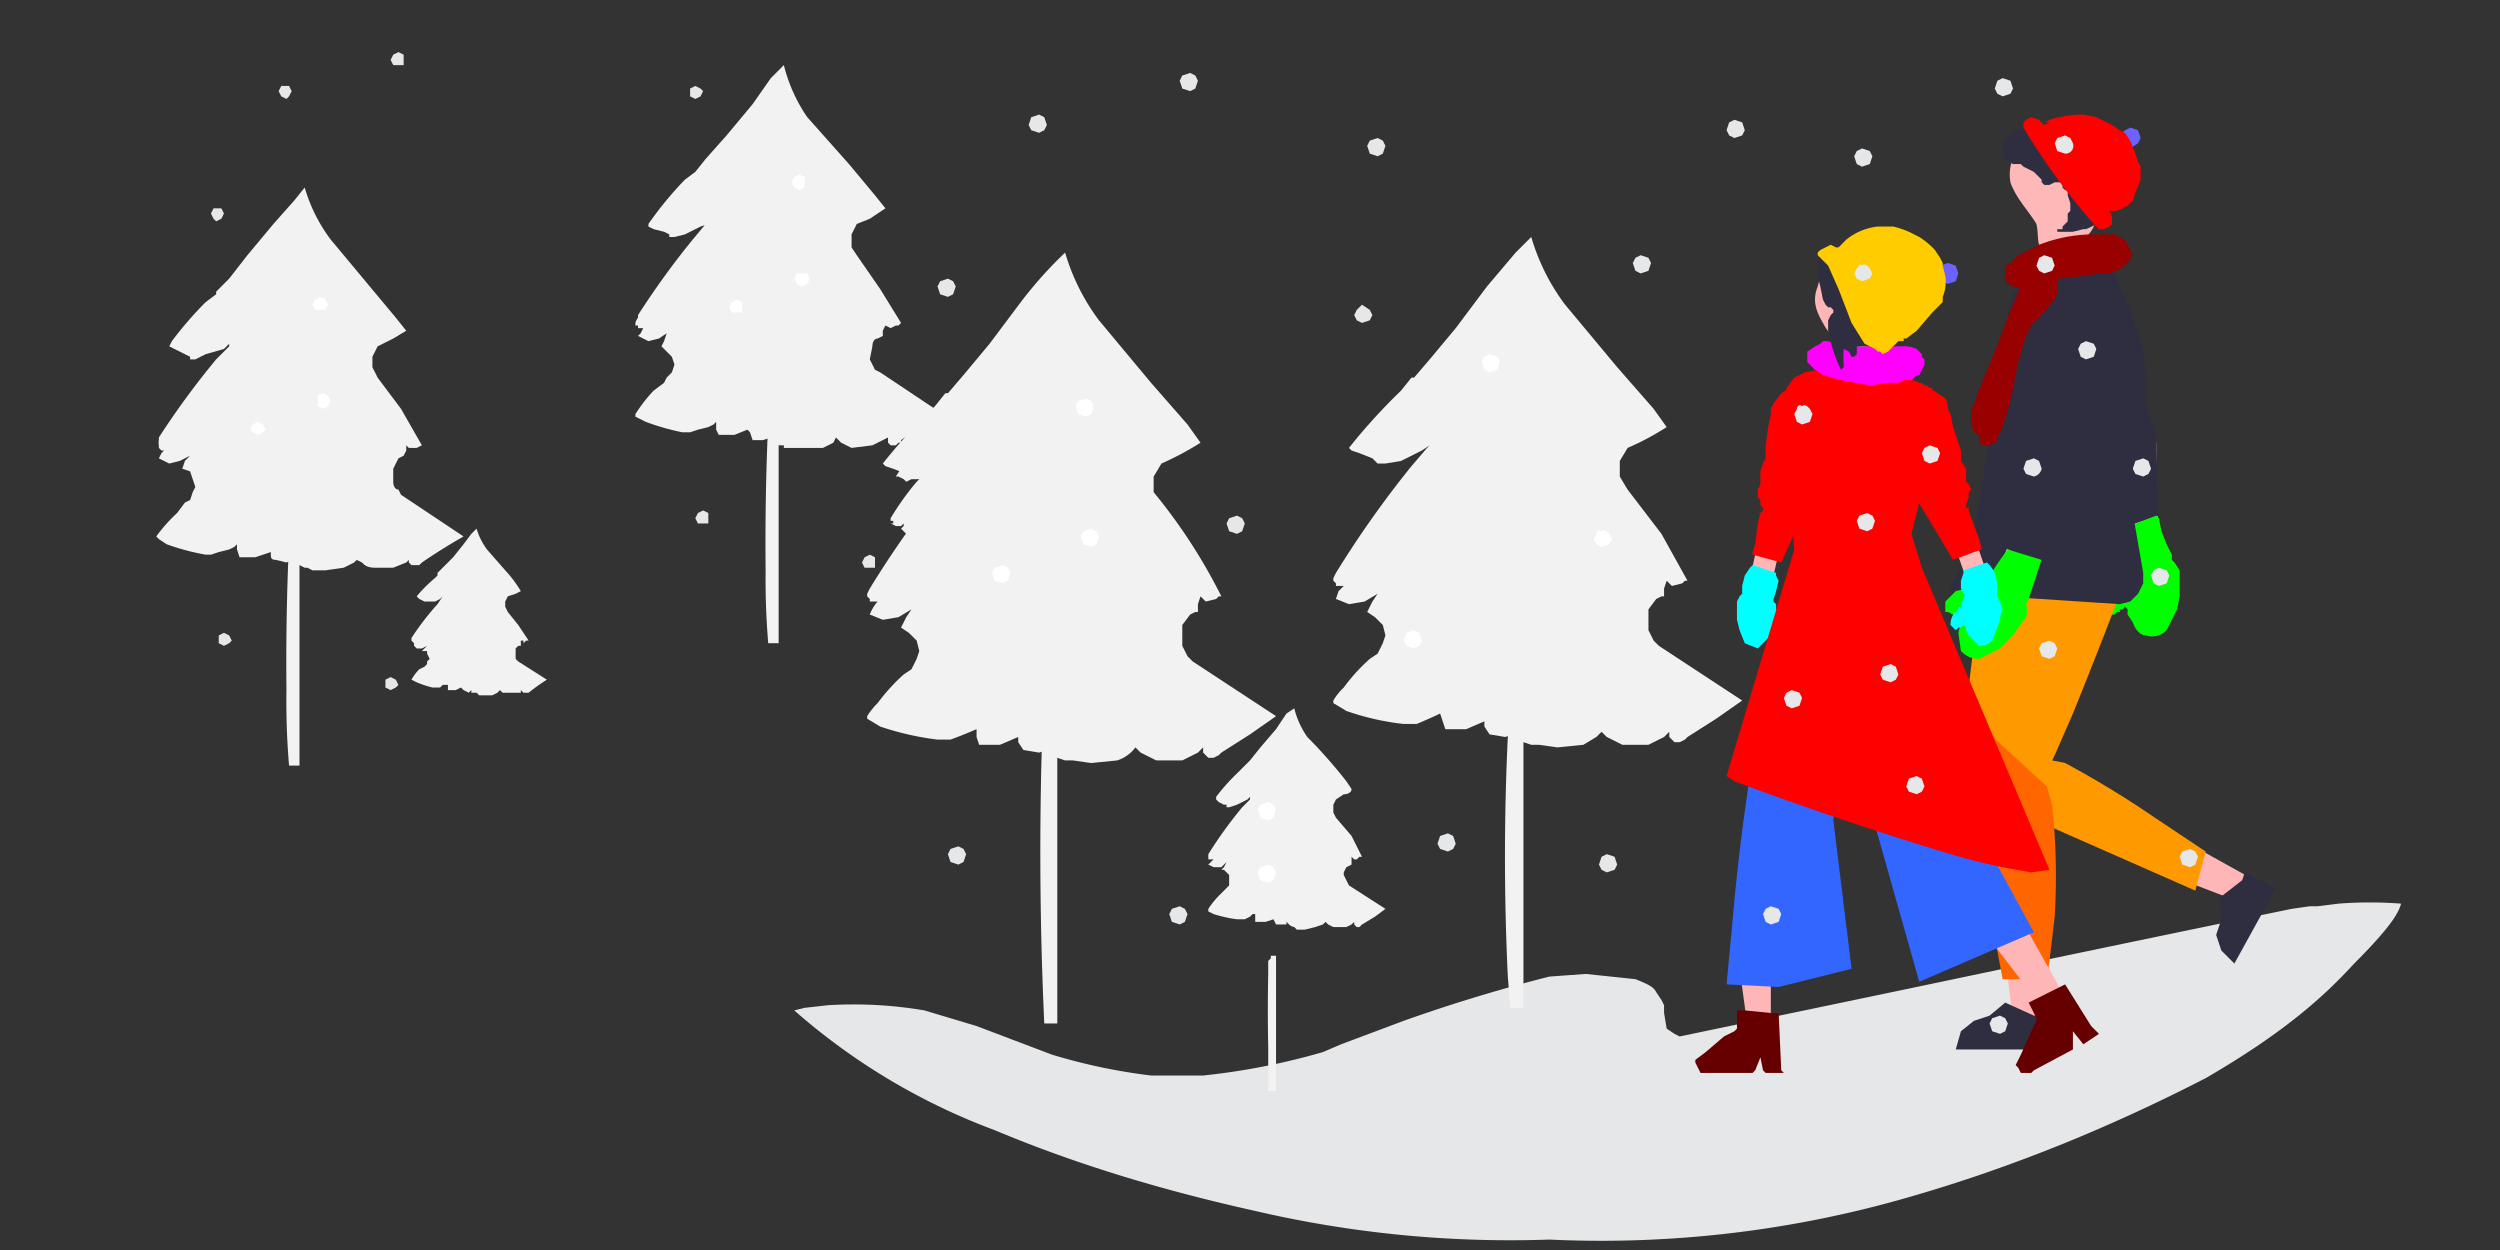 <svg xmlns="http://www.w3.org/2000/svg" baseProfile="basic" image-rendering="optimizeSpeed" viewBox="0 0 960 480"><rect x="0" y="0" width="960" height="480" fill="#333333" stroke="none"/><defs><mask id="a"><path fill="#FFF" d="M0 0h960v480H0z"/></mask></defs><g mask="url(#a)"><path fill="#ffb6b6" d="m679 239 2-2v-3l-1-2-1-2 7-31-8-4-8 36-1 3v2l1 3 2 1 3 1 2-1 2-1Z"/><path fill="red" d="m695 145-3 1-8 5-3 4-1 2v2l-1 5-1 7v5l-1 2-1 3v5l-1 2v3l1 1v2l1 1v1l-1 1-1 4-1 8-1 3v1l11 3 15-33-4-38Z"/><path fill="#0ff" d="M681 230v1l1 1v2h1l1 1 2 2v5h-1l-1 1-1-1h-1l-1-1-1 1v1l-1 2-4 4-5-2-2-5-1-4v-7l1-2 1-1v-3l1-4 2-3 1-1 9 3v1l1 2-1 4a20 20 0 0 1-1 3Z"/><path fill="#e6e7e8" d="M922 347c-1 4-5 10-18 23-11 12-26 26-57 44-35 18-73 34-115 46a425 425 0 0 1-137 16 432 432 0 0 1-113-11c-36-8-69-18-100-31a247 247 0 0 1-77-46l4-1 9-1a162 162 0 0 1 37 2l20 6 29 11a223 223 0 0 0 38 8h20a264 264 0 0 0 46-9l7-3 8-3 16-6a621 621 0 0 1 56-17l14-1 19 2c5 2 7 3 8 5l2 3 1 2v3l1 6 3 2 2 1 91-19a31456 31456 0 0 1 144-30l7-1h3l8-1a156 156 0 0 1 24 0Z"/><path fill="#f2f2f2" d="M459 235h1v-3l1-3 1 1 1 1 4-1 1-1h1a212 212 0 0 0-26-40v-6l3-5a117 117 0 0 0 15-8l-5-7-14-16-20-24a82 82 0 0 1-13-26 158 158 0 0 0-17 19l-12 16-10 12-6 7h-1l-4 5a224 224 0 0 0-20 22l1 1 3 1 5 2 2 2h3l6-1 8-4 3-2-1 1-6 7a375 375 0 0 0-29 41l-1 2v1l1 1v1h3a16 16 0 0 0-3 5l5 2 6-1 5-3-2 3-2 4 3 2 3 3 1 4-1 3-2 4-3 2a76 76 0 0 0-10 11 26 26 0 0 0-4 5v1l5 3a109 109 0 0 0 22 5h5a171 171 0 0 0 10-4v3l1 3h8l7-3v2l2 3 6 1 3-1 1-2v1l1 2 2 2 3 1h3l7 1 10-1a14 14 0 0 0 7-5l2 2 6 3h10l6-3 2-2v2l1 1 1 1h2l2-1 1-1 11-7 10-7-32-21-2-2-2-4v-8l3-4 2-1ZM155 175l1-2v-2l1 1h3l2-1-8-14-9-12-2-4v-4l2-4 6-3 5-3-4-5-10-12-15-18a62 62 0 0 1-10-20l-4 5-8 9-10 12-7 9-5 5v1l-4 3a139 139 0 0 0-13 15l-1 2 2 1 4 2 2 1v1h2l4-2 7-2 2-2v1l-5 5a313 313 0 0 0-22 30v1a5 5 0 0 0 0 2v1l1 1h1l-1 1-1 2 4 2 4-1 4-2-2 2-1 3 3 1 1 3 1 3-1 2-1 3-2 1-3 4a61 61 0 0 0-8 9l1 1 3 2a91 91 0 0 0 15 4h2l3-1 4-1 2-1 1-1v2l1 3h6l6-2v1c0 1 0 2 2 2l4 1 2-1 1-1v2l2 1 2 1h1l2 1h5l7-1 4-2 1-1 2 1c1 1 2 2 5 2h7l5-2 1-1v1l1 1h3l1-1a235 235 0 0 1 16-10l-24-16-1-2c-1 0-2-1-2-3v-5l2-4 2-1Z"/><path fill="#f2f2f2" d="M339 129v-2l1-2 2 1 2-1h1l1-1-8-13-9-13-2-3v-5l2-4 5-2 6-4-4-5-10-12-16-18a61 61 0 0 1-9-20l-5 5-7 10-10 12-8 9-4 5-4 3a137 137 0 0 0-14 17v1l2 1 4 1 2 1v1h2l4-1 6-3 3-1v-1l-1 1-5 6a314 314 0 0 0-21 29v1a5 5 0 0 0-1 2v1h1v1h2l-1 2-1 1 4 2 4-1 3-2-1 3-1 2 2 2 2 2 1 3-1 3-2 2-1 2-4 3a59 59 0 0 0-7 9v1l4 2a94 94 0 0 0 14 4h3l3-1 4-1 2-1 1-1v3l1 2h6l5-2 1 1 1 3h4l3-1 1-1-1 1 1 1 2 2h2v1h15l4-2 1-2 2 2 4 2 8-1 4-2 2-1v2l1 1h2l1-1h1v-1a206 206 0 0 1 16-10l-24-16-2-1-2-4 1-5c0-2 1-3 2-3l2-1ZM406 274v119h-5a1429 1429 0 0 1-1-104v-5a115 115 0 0 1 1-10h5ZM115 205v89h-4a292 292 0 0 1-1-29 1009 1009 0 0 1 1-57v-3h4Z"/><path fill="#f2f2f2" d="M299 158v89h-4a294 294 0 0 1-1-28 1010 1010 0 0 1 1-57v-4h4ZM638 229h1v-3l1-3 1 1 1 1 4-1 1-1h1l-10-18-13-17-3-5v-6l3-5a104 104 0 0 0 15-8l-5-7-14-16-20-24a81 81 0 0 1-13-26l-6 6-11 13-12 16-10 12-6 7h-1l-4 5a224 224 0 0 0-20 22l1 1 3 1 5 2 2 2h3l6-1 8-4 3-2-1 1-6 7a394 394 0 0 0-29 41l-1 2v1l1 1v1h3l-2 2-1 3 5 2 6-1 5-3-2 3-2 4 3 2 3 3 1 4-1 3-2 4-3 2a72 72 0 0 0-10 11 23 23 0 0 0-4 5v1l5 3a99 99 0 0 0 22 5h5a182 182 0 0 0 9-4l1 3 1 3h8l7-3v2l2 3 6 1 3-1 1-2v1l1 2 2 2 3 1h3l7 1 10-1 5-3 2-2 2 2 6 3h10l6-3 2-2v2l1 1 1 1h2l2-1 1-1 11-7 10-7-32-21-2-2-2-4v-8l3-4 2-1Z"/><path fill="#f2f2f2" d="M585 268v119h-5l-1-12a971 971 0 0 1 0-92v-2a47 47 0 0 1 1-8v-5h5ZM519 332v-3l1 1h1l1-1h1l-4-8-6-7-1-2v-3l1-2 3-2c2 0 3-1 3-2l-2-3a192 192 0 0 0-15-17 33 33 0 0 1-5-11l-3 2-4 6-6 7-4 5-3 3-2 2a75 75 0 0 0-8 9v1l1 1 2 1h1v1h1l3-1 4-2 1-1v1l-3 3a165 165 0 0 0-13 18v2h2l-1 1-1 1 2 1h3l2-2-1 2-1 1h1l1 1 1 1v4l-1 1-1 1-2 2a35 35 0 0 0-4 5v1l2 1a52 52 0 0 0 9 2h3l2-1 1-1h1v3h4l3-1 1 2h4v-1l1 1a4 4 0 0 0 2 1l1 1h3l4-1 3-1 1-1 1 1 2 1h5l2-1 1-1v1l1 1h1l1-1 5-3 4-3-14-9-1-2-1-2v-1l1-2 2-1ZM199 248h1v-2h1v1l1-1h1l-4-6-4-5-1-2v-2l1-2 3-1 2-1a47 47 0 0 0-6-8l-7-8a26 26 0 0 1-4-8l-2 2-3 4-4 5-4 4-2 2v1l-1 1a52 52 0 0 0-7 7l1 1 2 1h4l2-1 1-1-2 3a104 104 0 0 0-10 13v1l1 1h1-1v1l1 1h2l2-1-1 1-1 1h2v1l1 2-1 1v1l-1 1-2 1a19 19 0 0 0-3 4l2 1a41 41 0 0 0 6 2h3l1-1h2v2h3l2-1 1 1 2 1 1-1v1h2l1 1h5l2-1 1-1 1 1h7v-1l1 1h2a73 73 0 0 1 7-5l-11-7-1-1v-4l1-1ZM383 201l1-1v-1 1h2v-1l-3-6-4-5-1-2v-2l1-1 2-1 3-2-2-2a311 311 0 0 0-11-13 27 27 0 0 1-4-9l-2 2-4 4-4 6-3 4-2 2-2 1a55 55 0 0 0-6 8h1l2 1 1 1 2-1 3-1 1-1v1l-2 2a107 107 0 0 0-10 14v1h1v1h-1l2 1h2l1-1v1l-1 1 1 1 1 1v2l-1 1v1l-2 1a21 21 0 0 0-3 4v1l2 1 4 1h6l1-1h1v2h3l2-1v1h1l2 1 1-1v1h1l1 1h6l2-1 1-1v1l2 1h3l3-1v-1 1h2a73 73 0 0 1 7-5l-10-7-1-1-1-1v-2l1-1 1-1ZM490 367v52h-3v-17a655 655 0 0 1 0-28v-5l1-1v-1h2Z"/><path fill="#ffb8b8" d="m814 146-14 6 1 3 2 9a184 184 0 0 0 8 17v1l7 37-1 3 1 2 1 3 3 1h3l2-1 2-2a7 7 0 0 0 1-5l-1-3-1-47-14-24Z"/><path fill="#2f2e41" d="m789 112 7-2 7 2 5 4 4 7 2 9v1l4 7a255 255 0 0 1 10 27v3l1 28-15 5-7-28-1-3-4-8a27 27 0 0 0-5-6l-1-1-3-4a117 117 0 0 1-12-20l-1-6 1-6 3-6 5-3Z"/><path fill="#0f0" d="M816 217v1a14 14 0 0 0-2 5h-1l-1 1-3 3-1 4a6 6 0 0 0 1 3l1 1 1 1h1l1-1h1v-1h1l1-1 1 1v2l2 3c1 3 3 5 5 5 3 1 6 0 8-2l4-8 1-5v-10l-2-3-1-1v-2l-2-4-2-5-1-5-1-1-13 5v1l1 3v10Z"/><path fill="#ffb6b6" d="M783 392h-10l-5-41h15v41Z"/><path fill="#2f2e41" d="M784 403h-33l2-7 5-4 6-2 6-5 11 5h3v13Z"/><path fill="#ffb6b6" d="m864 337-5 9-39-15 8-14 36 20Z"/><path fill="#2f2e41" d="m874 341-16 29-5-5-2-6 2-6-1-8 9-7 1-3 12 6Z"/><path fill="#f90" d="m763 206-9 74 5 25 84 37 4-15-6-4-15-10a370 370 0 0 0-33-20l-5-1 1-2 7-16a2385 2385 0 0 0 23-59l-2-2-13-3a446 446 0 0 0-39-4h-2Z"/><path fill="#f60" d="m762 280-5 31 12 65h17l1-7 2-17a258 258 0 0 0-1-43l-2-7-24-22Z"/><path fill="#2f2e41" d="m772 115 8-13 8-7 15-2 4 3c5 8 11 21 16 38 2 17 1 32 0 41l-4 22 4 23v4l-2 4-3 3-4 1-61-4h-2c-2-1-2-1-2-3l5-9a136 136 0 0 0 4-10l14-91Z"/><path fill="#ffb8b8" d="m802 160-15-2-2 3-2 8a156 156 0 0 0-3 19v1l-15 35-2 2-1 2 1 3 1 3 2 1 3 1 3-1 2-1 1-3 1-2 24-41 2-28Z"/><path fill="#2f2e41" d="m799 118 7 3 5 5 2 7-1 6-3 9v1l-1 8a284 284 0 0 1-6 29l-1 3-17 28-15-7 8-28 1-1 1-3 2-9 1-6-1-2v-1l-1-6a106 106 0 0 1 1-22l2-6 4-5 6-2 6-1Z"/><path fill="#ffb8b8" d="M811 70c0 5-3 9-6 14-1 4-3 7-6 8-5 3-11 4-15 3-2-1-1-4-2-9-3-5-8-10-10-16-1-6 1-11 5-15s9-6 14-5c6-1 11 1 14 5 5 4 6 9 6 15Z"/><path fill="#2f2e41" d="M792 89h4l4-1h1a26 26 0 0 0 8-5l2-2v-1l1-1 1-1 1-3V63l-4-9-1-1-2-1-3-1-2-2v-1a12 12 0 0 0-5-2h-7l-3 1-2 1-2 1h-3l-1-1h-1l-1 1-1 1h-3l-1 1v1h-1v1h-1l-1 2v5l2 2 2 1h3l1 1 4 2 3 3v1l1 1h2l2-1h2l1 1v1l1 1h1v2l1 3v3l-1 1v3l-2 2v1h-2v1h2Z"/><path fill="#900" d="M818 99v1l-2 2a21 21 0 0 1-6 3h-4l-6 1-9 1h-4l-1 1-2 1-4 2h-4l-3-1-3-2v-5l1-2h1l1-1 2-2 8-4a58 58 0 0 1 20-4h9l2 1 1 1h1l1 2 1 2 1 2-1 1Z"/><path fill="#900" d="M757 160v-3l1-2 1-2v-1l9-22 4-11 5-11v-1l1-2 1-1 1-1h1l2-1h7-2l1 1 1 3v7l-1 2-1 1a39 39 0 0 1-5 6 42 42 0 0 0-3 3l-2 4-3 10-3 15-3 10-2 4v1l-1 1-2 1h-3l-1-2v-2l-2-1-1-3v-3Z"/><path fill="#0f0" d="M763 223h-1a13 13 0 0 0-4 4l-2-1h-1l-4 1-3 3-1 1v4h1l2 1h3v3l-1 4 1 7c2 2 4 3 7 3l8-4 4-4 1-1 2-3 3-4a9 9 0 0 0 0-5l1-2 1-3 2-6a62 62 0 0 1 2-6l-13-4a98 98 0 0 0-8 12Z"/><path fill="#ffb6b6" d="m757 238-2-2v-5l2-3-10-29 7-5 12 35 1 3v2l-1 3-2 1a6 6 0 0 1-5 1l-2-1Z"/><path fill="red" d="m748 157 1 2 1 5 2 6 1 3v4l2 3v5l1 1 1 2-1 1v2a34 34 0 0 0-1 3v1h1v1l1 3 3 8 1 4-3 1-8 3-18-30v-38h6l1 1h1l1 1 3 2 3 2a8 8 0 0 1 1 4Z"/><path fill="#ffb6b6" d="M680 394h-9l-5-37h14v37Z"/><path fill="#600" d="m651 408 1 2 1 2h20l1-1 2-5 1 5 1 1h7l-1-1-1-22h-3l-10-1h-3v7l-1 1-4 2-7 6-4 3v1Z"/><path fill="#ffb6b6" d="m793 383-8 5-23-30 13-7 18 32Z"/><path fill="#600" d="m775 410 1 2h4l1-1 15-8v-7l4 5 3-2 3-2-3-3-10-16-2 1-10 5-2 1 3 6v1l-2 4-4 9-2 4 1 1Z"/><path fill="#36f" d="M728 212c1-1 2 0 4 4s5 10 8 22a580 580 0 0 1 11 61l-1 2 31 57-44 19-28-99-5 37 7 57-28 7-20-1 2-21a838 838 0 0 1 26-149l37 4Z"/><path fill="red" d="m738 218 49 116-7 1c-5-1-14-2-31-7a1356 1356 0 0 1-83-28l-3-2 26-87-4-57 1-5 3-4 4-2 5-1 10-7h14l10 10 5 2 4 2h1v1l1 1h1v1l-7 41-3 12 4 13Z"/><path fill="#f0f" d="M738 137v-1l-2-2a12 12 0 0 0-6-1h-1a726 726 0 0 0-19 0l-1 1-1-1-2-1a18 18 0 0 0-5-1h-1l-1 1-2 1-3 2v4l1 1a18 18 0 0 0 2 2l3 2 7 2 11 2 7-1h4l2-1h3l1-1 1-1h1l1-2 1-2v-2l-1-1Z"/><path fill="#ffb6b6" d="M731 106c2 5 3 9 1 14-1 5-4 9-8 11-5 2-9 3-14 1-5-1-8-4-10-8-3-5-4-9-2-14 1-5 4-8 9-11 4-2 8-3 13-1 5 1 9 4 11 8Z"/><path fill="#2f2e41" d="M737 118v2l-1 2-2 4-2 2h-1l-1 1-5 2-8 2h-4v-1 4l-1 1v1-1h-1l-1-2-2-1a35 35 0 0 0 0 6v1l-1 1-1-2a64 64 0 0 1-4-13v-4l1-2 1-1v-1l-1-1h-1l-1-1-1-2-1-5-1-4v-8l1-1h1l1-1h3l2 1v1l2-3 1-1 2-2 6-1h4l1 1h2l4 1 4 4 3 3 1 1v2l2 4v6l-1 4v1Z"/><path fill="#0ff" d="M755 229h-1v1a9 9 0 0 0-1 3h-1v1l-2 2a8 8 0 0 0-1 4l1 1 1 1 1-1h1l1-1 1 1v1l1 2 4 4c1 0 3 0 5-2l2-5 1-3v-1l1-3-1-3-1-2v-5l-1-4a14 14 0 0 0-3-4l-9 3v1l-1 3v3l1 2 1 1Z"/><path fill="#e6e7e8" d="m559 324-1 2-2 1-3-1-1-2 1-3 3-1 2 1 1 3ZM460 31l-1 3-2 1-3-1-1-3 1-2 3-1 2 1 1 2ZM155 23v2h-4l-1-2 1-2 2-1 2 1v2ZM339-24l-1 2-1 1-2-1-1-2 1-2h3l1 2ZM720 200l-1 3-2 1-3-1-1-3 1-2 3-1 2 1 1 2ZM789 102l-1 2-3 1-2-1-1-2 1-3 2-1 3 1 1 3ZM670 50l-1 2-3 1-2-1-1-2 1-3 2-1 3 1 1 3ZM532 56l-1 3-2 1-3-1-1-3 1-2 3-1 2 1 1 2ZM402 48l-1 2-2 1-3-1-1-2 1-3 3-1 2 1 1 3ZM112 35l-1 2-1 1-2-1-1-2 1-2h3l1 2ZM296-11l-1 1-2 1-2-1v-3l2-1 2 1 1 2ZM456 351l-1 3-2 1-3-1-1-3 1-2 3-1 2 1 1 2ZM153 263l-1 1-2 1-2-1v-3l2-1 2 1 1 2ZM336 216v2h-4l-1-2 1-2 2-1 2 1v2ZM621 332l-1 2-3 1-2-1-1-2 1-3 2-1 3 1 1 3ZM784 180a4 4 0 0 1-3 3l-3-1-1-2 1-3 3-1 2 1 1 3ZM805 134l-1 3-3 1-2-1-1-3 1-2 2-1 3 1 1 2ZM719 60l-1 3-3 1-2-1-1-3 1-2 2-1 3 1 1 2ZM773 34l-1 2-3 1-2-1-1-2 1-3 2-1 3 1 1 3ZM739 302l-1 2-2 1-3-1-1-2 1-3 3-1 2 1 1 3ZM844 329l-1 3-2 1-3-1-1-3 1-2 3-1 2 1 1 2ZM833 221l-1 3-3 1-2-1-1-3 1-2 2-1 3 1 1 2ZM771 393l-1 3-2 1-3-1-1-3 1-2 3-1 2 1 1 2ZM729 259l-1 2-2 1-3-1-1-2 1-3 3-1 2 1 1 3ZM692 268l-1 3-3 1-2-1-1-3 1-2 2-1 3 1 1 2ZM684 351l-1 3-3 1-2-1-1-3 1-2 2-1 3 1 1 2ZM790 249l-1 3-2 1-3-1-1-3 1-2 3-1 2 1 1 2ZM826 180l-1 2-2 1-3-1-1-2 1-3 3-1 2 1 1 3ZM696 159l-1 3-3 1-2-1-1-3 1-2c0-1 1-2 2-1 1-1 2 0 3 1l1 2ZM745 174l-1 3-3 1-2-1-1-3 1-2 2-1 3 1 1 2ZM371 328l-1 3-2 1-3-1-1-3 1-2 3-1 2 1 1 2ZM89 246l-1 1-2 1-2-1v-3l2-1 2 1 1 2ZM272 199v2h-4l-1-2 1-2 2-1 2 1v2Z"/><path fill="#fff" d="m388 220-1 3-2 1-3-1-1-3 1-2 3-1 2 1 1 2ZM102 165l-1 1-2 1-2-1-1-1 1-2 2-1 2 1 1 2ZM285 118v2h-4l-1-2 1-2 2-1 2 1v2ZM490 335l-1 3-2 1-3-1-1-3 1-2 3-1 2 1 1 2ZM490 311l-1 3-2 1-3-1-1-3 1-2 3-1 2 1 1 2ZM619 207l-1 2-3 1-2-1-1-2 1-2c0-1 1-2 2-1 1-1 2 0 3 1l1 2ZM576 139l-1 3-3 1-2-1-1-3 1-2 2-1 3 1 1 2ZM420 156l-1 3-2 1-3-1-1-3 1-2 3-1 2 1 1 2ZM126 117l-1 2h-4l-1-2 1-2 2-1 2 1 1 2ZM309 70v2l-2 1-2-1-1-2 1-2 2-1 2 1v2ZM422 206l-1 3-2 1-3-1-1-3 1-2 3-1 2 1 1 2ZM127 154l-1 2-2 1-2-1v-4l2-1 2 1 1 2ZM311 107l-1 2-2 1-2-1-1-2 1-2h4l1 2ZM546 246l-1 2-2 1-3-1-1-2 1-3 3-1 2 1 1 3Z"/><path fill="#e6e7e8" d="m527 121-1 2-3 1-2-1-1-2 1-2 2-2 3 2 1 2ZM478 201l-1 3-2 1-3-1-1-3 1-2 3-1 2 1 1 2ZM367 110l-1 3-2 1-3-1-1-3 1-2 3-1 2 1 1 2ZM86 82l-1 2-2 1-1-1-1-2 1-2h3l1 2ZM270 35l-1 2-2 1-2-1v-3l2-1 2 1 1 1ZM634 101l-1 3-3 1-2-1-1-3 1-2 2-1 3 1 1 2Z"/><path fill="#6c63ff" d="m822 53-1 2-3 2-2-2-2-2c0-2 1-2 2-3l2-1 3 1 1 3Z"/><path fill="red" d="m785 48-1-1-1-1-3-1-2 1-1 1v2a255 255 0 0 0 27 37l1 1 1 1h2l2-1 1-1v-3l-1-2h3l2-1 2-1 1-1 1-1 1-3 2-5v-5l-1-2-1-3-2-5-2-3-2-1-3-2-4-2-2-1-5-1a44 44 0 0 0-13 2l-2 1h2"/><path fill="#6c63ff" d="m752 105-1 3-3 1-3-1-1-3 1-3 3-1 3 1 1 3Z"/><path fill="#fc0" d="M706 95h-1l-2-1-2 1-2 1-1 1v1l1 1 3 3 4 9 5 13 5 8 4 2 1 1h1l1 1 2-1 1-1 1-1 1-1 1-1h2v-1h1l4-3 6-7 3-3 1-1v-2a15 15 0 0 0 1-8l-1-4v-1l-1-2-2-3a29 29 0 0 0-6-5l-2-1a32 32 0 0 0-8-3h-6a23 23 0 0 0-12 5"/><path fill="#e6e7e8" d="M796 55a3 3 0 0 1-3 4l-3-1-1-3 1-2 3-1 2 1 1 2ZM719 105l-1 2-3 1-2-1-1-2 1-2c1-1 1-2 2-1 1-1 2 0 3 1l1 2Z"/></g></svg>